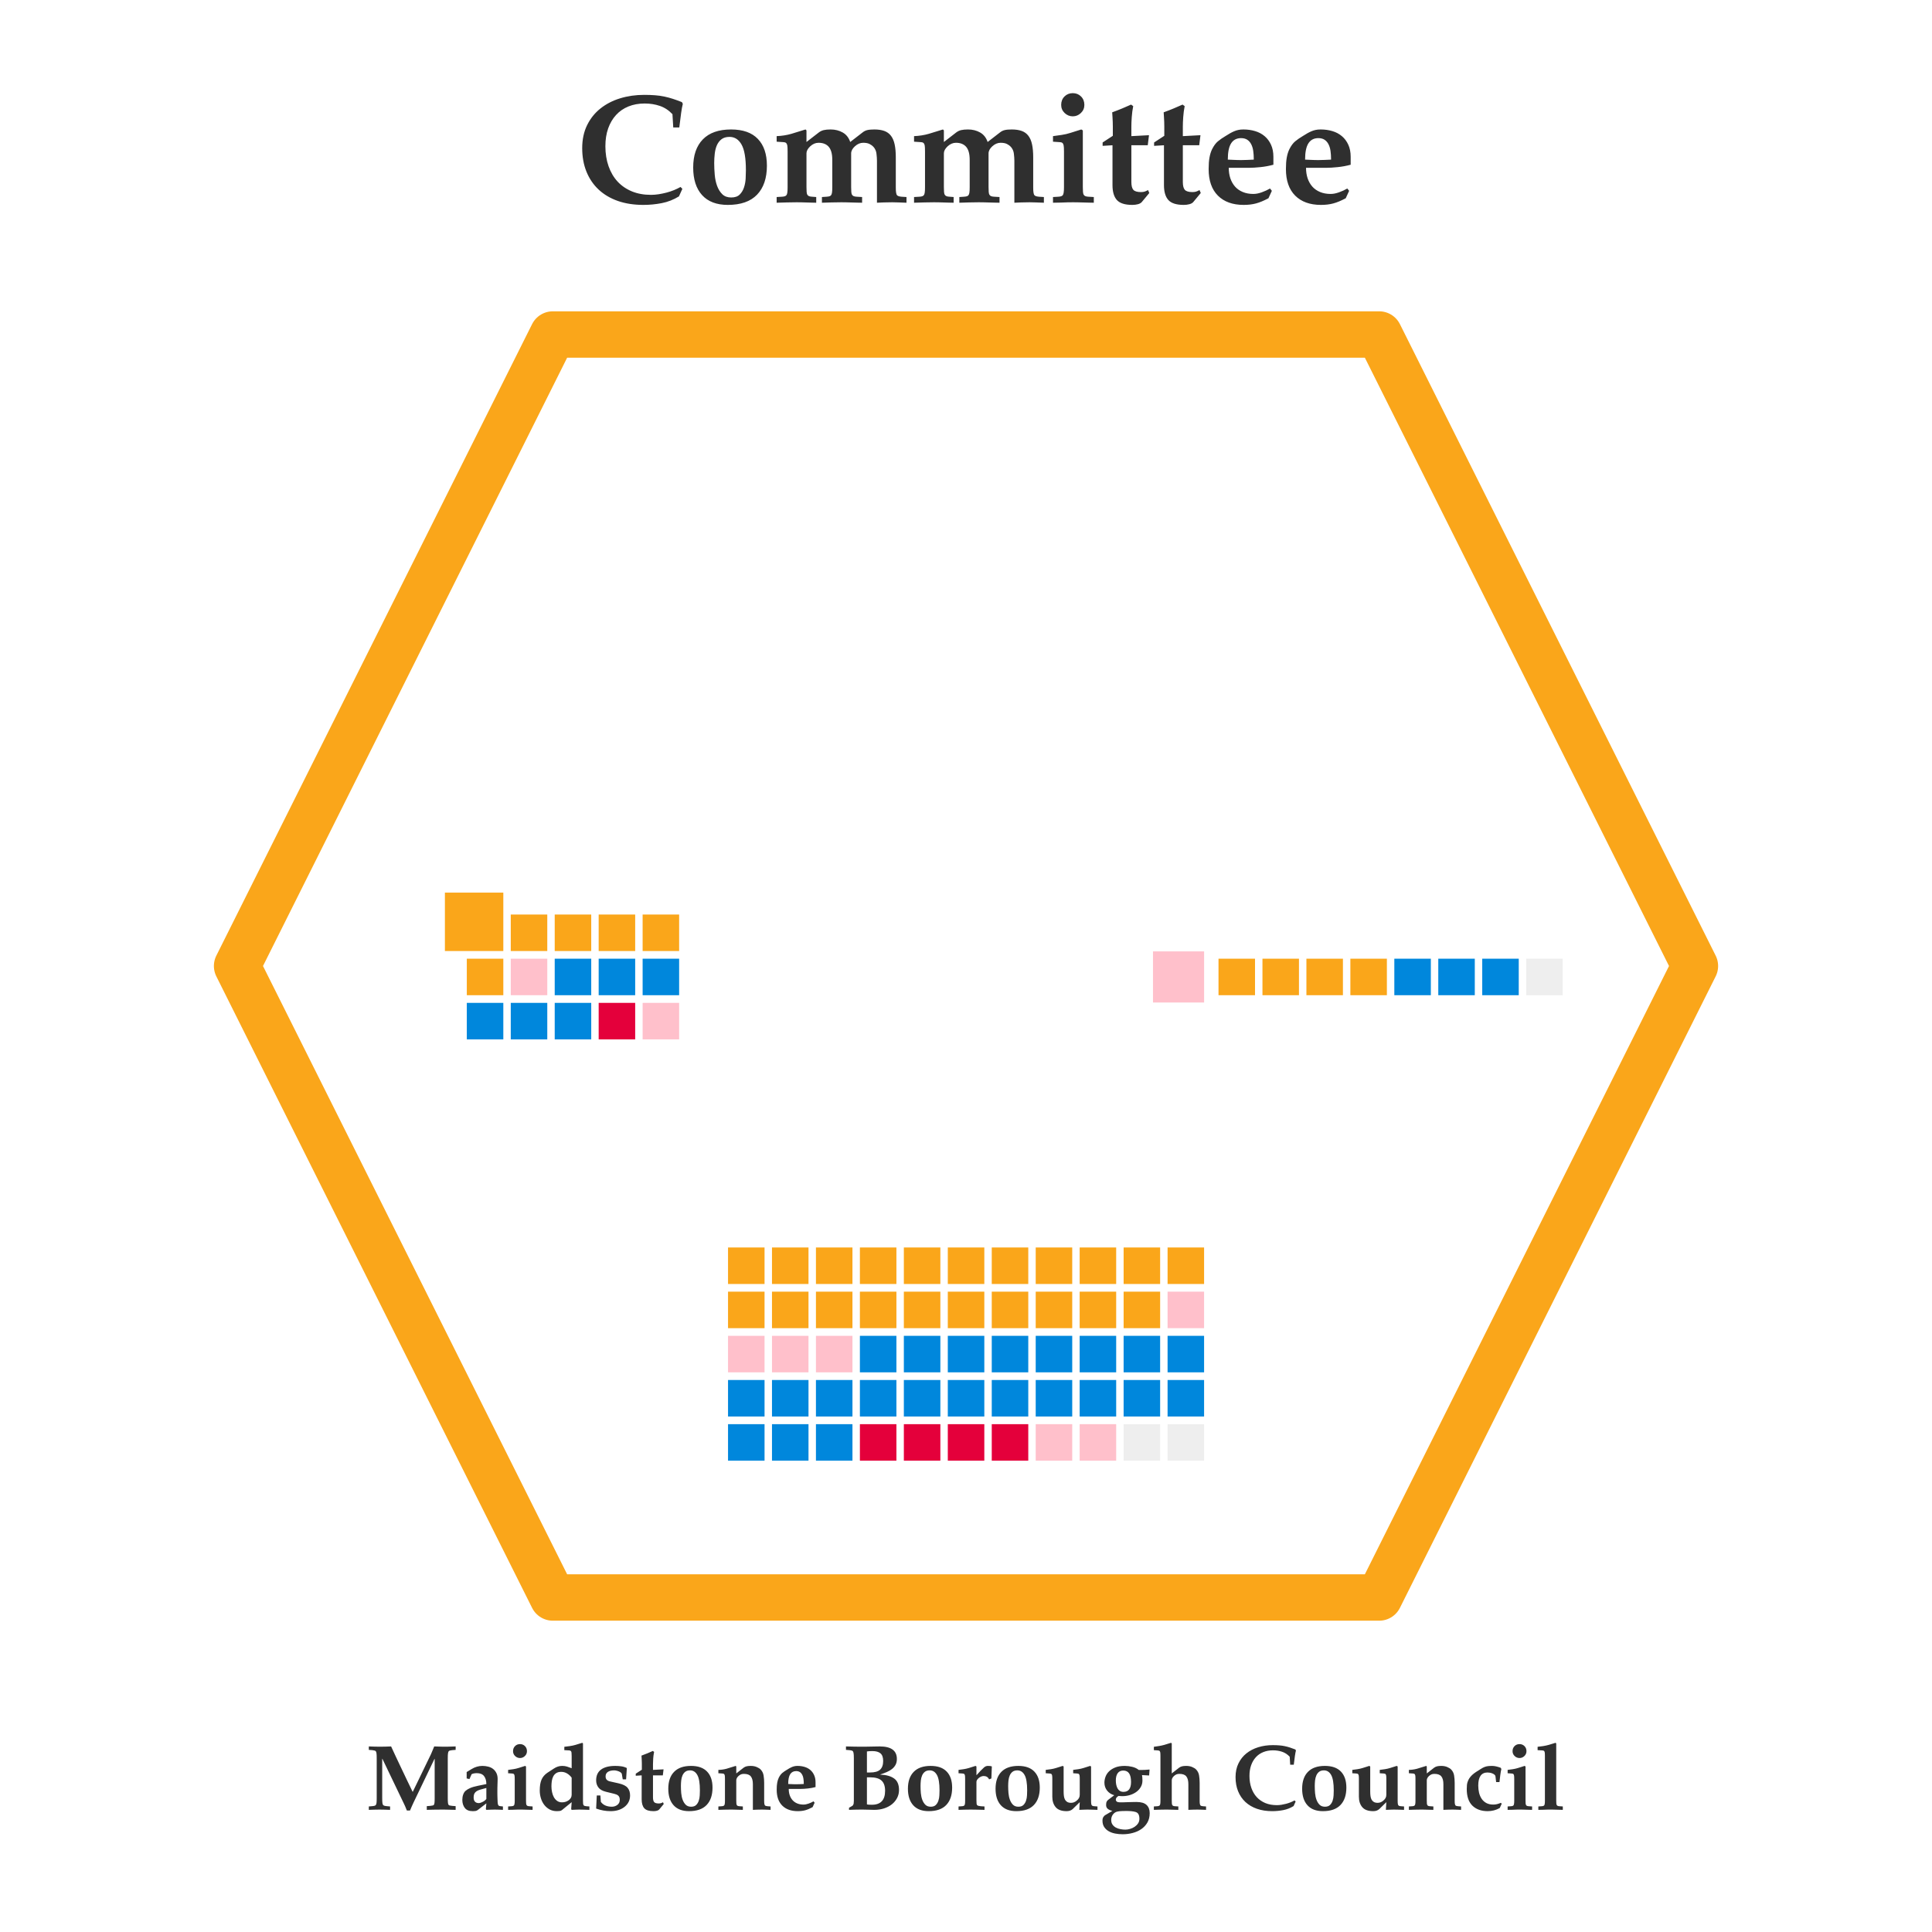 <svg version="1.1" viewBox="0.0 0.0 1000.0 1000.0" fill="none" stroke="none" stroke-linecap="square" stroke-miterlimit="10" xmlns:xlink="http://www.w3.org/1999/xlink" xmlns="http://www.w3.org/2000/svg"><rect x="0.0" y="0.0" width="1000.0" height="1000.0" fill="#333333" stroke="none"/><clipPath id="gc0d745238d_0_7.0"><path d="m0 0l1000.0 0l0 1000.0l-1000.0 0l0 -1000.0z" clip-rule="nonzero"/></clipPath><g clip-path="url(#gc0d745238d_0_7.0)"><path fill="#ffffff" d="m0 0l1000.0 0l0 1000.0l-1000.0 0z" fill-rule="evenodd"/><path fill="#000000" fill-opacity="0.0" d="m18.898 18.898l962.268 0l0 116.346l-962.268 0z" fill-rule="evenodd"/><path fill="#2f2f2f" d="m333.425 49.104q3.125 0 5.641 0.203q2.531 0.188 4.797 0.672q2.281 0.484 4.484 1.203q2.203 0.719 4.609 1.672l0.469 0.891q-0.469 1.828 -0.875 4.75q-0.406 2.922 -0.953 7.484l-3.125 0l-0.406 -6.875q-2.875 -3.047 -6.516 -4.281q-3.641 -1.25 -7.875 -1.25q-4.641 0 -8.406 1.531q-3.75 1.516 -6.391 4.406q-2.641 2.875 -4.094 6.953q-1.438 4.078 -1.438 9.188q0 5.688 1.641 10.375q1.641 4.672 4.672 7.953q3.047 3.281 7.406 5.078q4.359 1.797 9.891 1.797q1.922 0 3.953 -0.312q2.047 -0.328 4.047 -0.844q2.0 -0.516 3.875 -1.281q1.875 -0.766 3.406 -1.641l0.953 0.969l-1.766 3.906q-4.156 2.562 -8.875 3.484q-4.719 0.922 -9.516 0.922q-7.359 0 -13.203 -2.031q-5.844 -2.047 -9.969 -5.891q-4.109 -3.844 -6.312 -9.281q-2.203 -5.438 -2.203 -12.156q0 -6.719 2.516 -11.875q2.531 -5.172 6.891 -8.641q4.359 -3.484 10.188 -5.281q5.844 -1.797 12.484 -1.797zm44.963 17.906q9.203 0 13.875 4.891q4.688 4.875 4.688 13.844q0 9.672 -5.078 15.0q-5.078 5.312 -15.156 5.312q-8.719 0 -13.328 -5.078q-4.594 -5.078 -4.594 -14.281q0 -9.438 5.0 -14.562q5.0 -5.125 14.594 -5.125zm-8.719 17.375q0 2.953 0.281 6.109q0.281 3.156 1.234 5.766q0.969 2.594 2.688 4.281q1.719 1.672 4.594 1.672q2.891 0 4.406 -1.516q1.516 -1.516 2.234 -3.719q0.719 -2.203 0.844 -4.594q0.125 -2.406 0.125 -4.25q0 -9.359 -2.25 -13.312q-2.234 -3.969 -6.234 -3.969q-2.562 0 -4.125 1.203q-1.562 1.203 -2.406 3.125q-0.828 1.922 -1.109 4.359q-0.281 2.438 -0.281 4.844zm70.886 12.469q0 1.359 0.078 2.484q0.078 1.125 0.484 1.594q0.469 0.812 2.391 0.891l2.719 0.156l0 2.953q-1.031 0 -2.438 -0.047q-1.406 -0.031 -2.891 -0.078q-1.469 -0.031 -2.875 -0.078q-1.391 -0.031 -2.516 -0.031q-2.484 0 -5.125 0.078q-2.625 0.078 -4.953 0.156l0 -2.953l2.406 -0.156q1.109 -0.078 1.625 -0.281q0.531 -0.203 0.766 -0.609q0.25 -0.312 0.406 -1.188q0.156 -0.891 0.156 -2.812l0 -14.078q0 -2.562 -0.484 -4.203q-0.469 -1.641 -1.359 -2.672q-1.828 -2.078 -5.281 -2.078q-2.312 0 -4.312 1.844q-1.922 1.828 -1.922 3.594l0 17.516q0 1.359 0.078 2.484q0.078 1.125 0.484 1.594q0.484 0.812 2.391 0.891l2.094 0.156l0 2.953q-0.891 0 -2.172 -0.047q-1.281 -0.031 -2.688 -0.078q-1.391 -0.031 -2.75 -0.078q-1.359 -0.031 -2.484 -0.031q-2.234 0 -5.125 0.078q-2.875 0.078 -5.266 0.156l0 -2.953l2.719 -0.156q1.922 -0.078 2.406 -0.891q0.234 -0.312 0.391 -1.188q0.156 -0.891 0.156 -2.812l0 -18.469q0 -2.328 -0.156 -3.156q-0.156 -0.844 -0.562 -1.25q-0.156 -0.156 -0.406 -0.281q-0.234 -0.125 -1.031 -0.203l-3.516 -0.234l0 -2.875q4.078 -0.172 7.641 -1.203q3.562 -1.047 7.312 -2.25l0.484 0.484l0 6.0l6.406 -4.953q1.188 -0.891 2.547 -1.203q1.375 -0.328 3.531 -0.328q3.516 0 6.266 1.562q2.766 1.562 3.891 4.922l6.406 -4.953q1.109 -0.891 2.422 -1.203q1.328 -0.328 3.656 -0.328q3.031 0 5.156 0.766q2.125 0.766 3.438 2.484q1.328 1.719 1.922 4.484q0.594 2.75 0.594 6.75l0 15.609q0 1.75 0.156 2.594q0.172 0.844 0.328 1.156q0.328 0.484 0.969 0.688q0.641 0.203 1.516 0.281l2.562 0.156l0 2.953q-1.922 -0.078 -4.094 -0.156q-2.156 -0.078 -3.266 -0.078q-2.328 0 -4.406 0.078q-2.078 0.078 -3.516 0.156l0 -21.75q0 -1.531 -0.25 -3.609q-0.234 -2.078 -1.594 -3.594q-0.719 -0.797 -1.969 -1.438q-1.234 -0.641 -3.312 -0.641q-2.312 0 -4.312 1.844q-1.922 1.75 -1.922 3.672l0 17.438zm71.12 0q0 1.359 0.078 2.484q0.078 1.125 0.484 1.594q0.469 0.812 2.391 0.891l2.719 0.156l0 2.953q-1.031 0 -2.438 -0.047q-1.406 -0.031 -2.891 -0.078q-1.469 -0.031 -2.875 -0.078q-1.391 -0.031 -2.516 -0.031q-2.484 0 -5.125 0.078q-2.625 0.078 -4.953 0.156l0 -2.953l2.406 -0.156q1.109 -0.078 1.625 -0.281q0.531 -0.203 0.766 -0.609q0.25 -0.312 0.406 -1.188q0.156 -0.891 0.156 -2.812l0 -14.078q0 -2.562 -0.484 -4.203q-0.469 -1.641 -1.359 -2.672q-1.828 -2.078 -5.281 -2.078q-2.312 0 -4.312 1.844q-1.922 1.828 -1.922 3.594l0 17.516q0 1.359 0.078 2.484q0.078 1.125 0.484 1.594q0.484 0.812 2.391 0.891l2.094 0.156l0 2.953q-0.891 0 -2.172 -0.047q-1.281 -0.031 -2.688 -0.078q-1.391 -0.031 -2.75 -0.078q-1.359 -0.031 -2.484 -0.031q-2.234 0 -5.125 0.078q-2.875 0.078 -5.266 0.156l0 -2.953l2.719 -0.156q1.922 -0.078 2.406 -0.891q0.234 -0.312 0.391 -1.188q0.156 -0.891 0.156 -2.812l0 -18.469q0 -2.328 -0.156 -3.156q-0.156 -0.844 -0.562 -1.25q-0.156 -0.156 -0.406 -0.281q-0.234 -0.125 -1.031 -0.203l-3.516 -0.234l0 -2.875q4.078 -0.172 7.641 -1.203q3.562 -1.047 7.312 -2.25l0.484 0.484l0 6.0l6.406 -4.953q1.188 -0.891 2.547 -1.203q1.375 -0.328 3.531 -0.328q3.516 0 6.266 1.562q2.766 1.562 3.891 4.922l6.406 -4.953q1.109 -0.891 2.422 -1.203q1.328 -0.328 3.656 -0.328q3.031 0 5.156 0.766q2.125 0.766 3.438 2.484q1.328 1.719 1.922 4.484q0.594 2.75 0.594 6.75l0 15.609q0 1.75 0.156 2.594q0.172 0.844 0.328 1.156q0.328 0.484 0.969 0.688q0.641 0.203 1.516 0.281l2.562 0.156l0 2.953q-1.922 -0.078 -4.094 -0.156q-2.156 -0.078 -3.266 -0.078q-2.328 0 -4.406 0.078q-2.078 0.078 -3.516 0.156l0 -21.75q0 -1.531 -0.25 -3.609q-0.234 -2.078 -1.594 -3.594q-0.719 -0.797 -1.969 -1.438q-1.234 -0.641 -3.312 -0.641q-2.312 0 -4.312 1.844q-1.922 1.75 -1.922 3.672l0 17.438zm43.589 -48.641q2.562 0 4.281 1.719q1.719 1.719 1.719 4.359q0 2.484 -1.797 4.203q-1.797 1.719 -4.203 1.719q-2.391 0 -4.203 -1.719q-1.797 -1.719 -1.797 -4.203q0 -2.641 1.719 -4.359q1.734 -1.719 4.281 -1.719zm5.203 19.281l0 29.281q0 1.359 0.078 2.531q0.078 1.156 0.484 1.625q0.484 0.812 2.406 0.891l2.719 0.156l0 2.953q-0.969 0 -2.328 -0.047q-1.359 -0.031 -2.875 -0.078q-1.516 -0.031 -2.969 -0.078q-1.438 -0.031 -2.547 -0.031q-1.125 0 -2.891 0.031q-1.75 0.047 -3.438 0.125q-2.0 0.078 -4.078 0.078l0 -2.953l2.719 -0.156q1.922 -0.078 2.406 -0.891q0.234 -0.312 0.391 -1.234q0.172 -0.922 0.172 -2.766l0 -18.469q0 -2.328 -0.172 -3.156q-0.156 -0.844 -0.547 -1.25q-0.172 -0.156 -0.406 -0.281q-0.234 -0.125 -1.125 -0.203l-3.438 -0.234l0 -2.875q2.328 -0.328 4.562 -0.641q2.234 -0.328 4.484 -1.047l5.594 -1.766l0.797 0.484zm26.078 -12.562q-0.547 2.719 -0.75 5.641q-0.203 2.922 -0.203 4.922l0 4.969l9.125 -0.484l-0.641 5.203l-8.484 0l0 18.953q0 2.969 1.031 4.125q1.047 1.156 3.922 1.156q1.125 0 1.875 -0.234q0.766 -0.25 1.812 -0.797l0.641 1.516l-3.922 4.719q-0.641 0.719 -1.969 1.078q-1.312 0.359 -2.906 0.359q-5.688 0 -7.969 -2.516q-2.281 -2.531 -2.281 -7.719l0 -20.641l-5.109 0.312l0 -1.75l5.281 -3.453l0 -4.719q0 -1.188 -0.047 -2.5q-0.047 -1.328 -0.125 -2.453q-0.078 -1.281 -0.156 -2.484q2.641 -0.953 5.234 -2.031q2.609 -1.094 4.531 -1.969l1.109 0.797zm26.64 0q-0.547 2.719 -0.75 5.641q-0.203 2.922 -0.203 4.922l0 4.969l9.125 -0.484l-0.641 5.203l-8.484 0l0 18.953q0 2.969 1.031 4.125q1.047 1.156 3.922 1.156q1.125 0 1.875 -0.234q0.766 -0.25 1.812 -0.797l0.641 1.516l-3.922 4.719q-0.641 0.719 -1.969 1.078q-1.312 0.359 -2.906 0.359q-5.688 0 -7.969 -2.516q-2.281 -2.531 -2.281 -7.719l0 -20.641l-5.109 0.312l0 -1.75l5.281 -3.453l0 -4.719q0 -1.188 -0.047 -2.5q-0.047 -1.328 -0.125 -2.453q-0.078 -1.281 -0.156 -2.484q2.641 -0.953 5.234 -2.031q2.609 -1.094 4.531 -1.969l1.109 0.797zm30.406 12.078q3.203 0 6.031 0.844q2.844 0.844 4.922 2.609q2.094 1.75 3.328 4.438q1.234 2.672 1.234 6.281l0 4.078q-3.188 0.875 -6.672 1.234q-3.484 0.359 -5.797 0.359l-10.641 0q0 2.969 0.828 5.453q0.844 2.469 2.438 4.281q1.609 1.797 4.0 2.797q2.406 1.0 5.453 1.0q2.0 0 4.359 -0.844q2.359 -0.844 4.281 -1.969l0.953 1.203l-1.766 3.844q-3.594 1.922 -6.438 2.672q-2.828 0.766 -6.359 0.766q-8.562 0 -13.359 -4.797q-4.797 -4.797 -4.797 -13.766q0 -3.516 0.438 -5.953q0.438 -2.438 1.328 -4.281q1.359 -2.719 3.031 -4.109q1.688 -1.406 4.0 -2.766q1.281 -0.812 2.312 -1.406q1.047 -0.594 2.078 -1.031q1.047 -0.453 2.172 -0.688q1.125 -0.25 2.641 -0.25zm-8.078 15.609q0.312 0 1.078 0.047q0.766 0.031 1.719 0.078q0.969 0.031 2.047 0.078q1.078 0.031 1.953 0.031q1.359 0 3.312 -0.078q1.969 -0.078 3.328 -0.156l0 -0.328q0 -2.234 -0.281 -4.188q-0.281 -1.969 -1.047 -3.438q-0.75 -1.484 -2.031 -2.328q-1.281 -0.844 -3.203 -0.844q-3.438 0 -5.156 2.688q-1.719 2.672 -1.719 8.438zm48.078 -15.609q3.203 0 6.031 0.844q2.844 0.844 4.922 2.609q2.094 1.75 3.328 4.438q1.234 2.672 1.234 6.281l0 4.078q-3.188 0.875 -6.672 1.234q-3.484 0.359 -5.797 0.359l-10.641 0q0 2.969 0.828 5.453q0.844 2.469 2.438 4.281q1.609 1.797 4.0 2.797q2.406 1.0 5.453 1.0q2.0 0 4.359 -0.844q2.359 -0.844 4.281 -1.969l0.953 1.203l-1.766 3.844q-3.594 1.922 -6.438 2.672q-2.828 0.766 -6.359 0.766q-8.562 0 -13.359 -4.797q-4.797 -4.797 -4.797 -13.766q0 -3.516 0.438 -5.953q0.438 -2.438 1.328 -4.281q1.359 -2.719 3.031 -4.109q1.688 -1.406 4.0 -2.766q1.281 -0.812 2.312 -1.406q1.047 -0.594 2.078 -1.031q1.047 -0.453 2.172 -0.688q1.125 -0.25 2.641 -0.25zm-8.078 15.609q0.312 0 1.078 0.047q0.766 0.031 1.719 0.078q0.969 0.031 2.047 0.078q1.078 0.031 1.953 0.031q1.359 0 3.312 -0.078q1.969 -0.078 3.328 -0.156l0 -0.328q0 -2.234 -0.281 -4.188q-0.281 -1.969 -1.047 -3.438q-0.75 -1.484 -2.031 -2.328q-1.281 -0.844 -3.203 -0.844q-3.438 0 -5.156 2.688q-1.719 2.672 -1.719 8.438z" fill-rule="nonzero"/><path fill="#000000" fill-opacity="0.0" d="m18.898 838.714l962.268 0l0 161.291l-962.268 0z" fill-rule="evenodd"/><path fill="#2f2f2f" d="m190.906 903.952q1.438 0.047 2.875 0.094q1.453 0.047 2.891 0.047q1.484 0 2.922 -0.047q1.438 -0.047 2.844 -0.094q1.047 2.297 2.391 5.156q1.344 2.859 2.812 5.953q1.469 3.094 3.0 6.297q1.531 3.188 2.969 6.156l8.688 -17.953q0.781 -1.531 1.281 -2.797q0.5 -1.281 1.172 -2.812q0.344 0 1.016 0.031q0.672 0.016 1.484 0.047q0.812 0.016 1.625 0.047q0.812 0.016 1.391 0.016q0.578 0 1.422 -0.016q0.844 -0.031 1.656 -0.047q0.812 -0.031 1.484 -0.047q0.672 -0.031 1.016 -0.031l0 1.781l-1.781 0.141q-0.859 0.094 -1.25 0.219q-0.375 0.109 -0.578 0.359q-0.234 0.281 -0.359 1.125q-0.109 0.844 -0.109 2.516l0 20.547q0 1.688 0.094 2.5q0.094 0.812 0.328 1.047q0.141 0.203 0.531 0.328q0.391 0.109 1.344 0.203l1.781 0.141l0 1.922q-0.672 0 -1.547 -0.031q-0.859 -0.016 -1.797 -0.047q-0.938 -0.016 -1.906 -0.047q-0.953 -0.016 -1.812 -0.016q-2.5 0 -4.547 0.047q-2.031 0.047 -3.328 0.094l0 -1.922l1.781 -0.141q0.859 -0.094 1.297 -0.203q0.438 -0.125 0.578 -0.328q0.234 -0.234 0.328 -1.047q0.094 -0.812 0.094 -2.5l0 -20.25l-0.094 0l-10.797 22.5q-0.375 0.828 -0.953 2.078q-0.578 1.234 -0.922 2.156l-1.625 0q-0.438 -1.203 -0.891 -2.188q-0.453 -0.984 -0.844 -1.797l-10.938 -22.797l-0.094 0l0 20.297q0 1.688 0.094 2.438q0.094 0.734 0.281 1.062q0.203 0.297 0.609 0.469q0.406 0.156 1.312 0.25l1.781 0.156l0 1.766q-1.391 -0.047 -2.734 -0.094q-1.344 -0.047 -2.734 -0.047q-1.406 0 -2.781 0.047q-1.359 0.047 -2.75 0.094l0 -1.766l1.781 -0.156q1.0 -0.094 1.359 -0.25q0.375 -0.172 0.516 -0.422q0.234 -0.281 0.328 -1.062q0.094 -0.797 0.094 -2.484l0 -20.547q0 -1.922 -0.125 -2.656q-0.109 -0.75 -0.344 -0.984q-0.203 -0.25 -0.594 -0.359q-0.375 -0.125 -1.188 -0.219l-1.828 -0.141l0 -1.781zm58.75 10.078q1.641 0 3.094 0.391q1.469 0.375 2.516 1.219q1.062 0.844 1.688 2.125q0.625 1.266 0.625 3.031q0 0.484 -0.031 1.234q-0.016 0.734 -0.047 1.562q-0.016 0.812 -0.047 1.703q-0.016 0.875 -0.016 1.641q0 0.672 0 1.25q0 0.578 0.016 1.234q0.031 0.641 0.047 1.469q0.031 0.812 0.078 1.953q0.047 0.828 0.266 1.375q0.219 0.547 1.031 0.641l1.438 0.156l0 1.766q-1.047 -0.047 -2.109 -0.094q-1.047 -0.047 -2.109 -0.047q-0.906 0 -2.062 0.047q-1.156 0.047 -2.297 0.094l-0.25 -0.375l0.25 -2.984l-4.281 3.312q-0.531 0.438 -1.109 0.578q-0.562 0.141 -1.719 0.141q-2.734 0 -4.031 -1.656q-1.297 -1.656 -1.297 -4.203q0 -1.531 0.453 -2.75q0.453 -1.234 1.219 -1.906q0.922 -0.812 2.406 -1.453q1.484 -0.656 4.125 -1.188l4.234 -0.859q0 -2.594 -1.188 -4.125q-1.172 -1.531 -3.766 -1.531q-0.375 0 -0.844 0.047q-0.453 0.047 -0.859 0.141q-0.406 0.094 -0.703 0.219q-0.281 0.109 -0.328 0.266l-1.062 2.391l-1.438 -0.328l0 -3.312l2.641 -1.594q1.25 -0.766 2.656 -1.172q1.422 -0.406 2.812 -0.406zm-4.5 16.375q0 1.484 0.734 2.188q0.75 0.688 1.859 0.688q0.469 0 1.047 -0.188q0.578 -0.203 1.125 -0.484q0.562 -0.281 1.031 -0.672q0.484 -0.391 0.781 -0.812l0 -5.672q-0.781 0.25 -1.953 0.531q-1.172 0.281 -2.188 0.672q-1.25 0.531 -1.844 1.375q-0.594 0.828 -0.594 2.375zm24 -27.656q1.531 0 2.562 1.031q1.031 1.031 1.031 2.625q0 1.484 -1.078 2.516q-1.078 1.031 -2.516 1.031q-1.438 0 -2.531 -1.031q-1.078 -1.031 -1.078 -2.516q0 -1.594 1.031 -2.625q1.031 -1.031 2.578 -1.031zm3.109 11.578l0 17.562q0 0.812 0.047 1.516q0.047 0.688 0.297 0.984q0.281 0.469 1.438 0.516l1.625 0.109l0 1.766q-0.562 0 -1.391 -0.031q-0.812 -0.016 -1.734 -0.047q-0.906 -0.016 -1.766 -0.047q-0.859 -0.016 -1.531 -0.016q-0.672 0 -1.734 0.016q-1.047 0.031 -2.062 0.078q-1.203 0.047 -2.453 0.047l0 -1.766l1.641 -0.109q1.156 -0.047 1.438 -0.516q0.141 -0.203 0.234 -0.75q0.109 -0.547 0.109 -1.656l0 -11.094q0 -1.391 -0.109 -1.891q-0.094 -0.5 -0.328 -0.75q-0.094 -0.094 -0.25 -0.156q-0.141 -0.078 -0.656 -0.125l-2.078 -0.141l0 -1.734q1.406 -0.188 2.75 -0.375q1.344 -0.203 2.688 -0.625l3.359 -1.062l0.469 0.297zm29.484 -11.953l0 29.703q0 1.062 0.062 1.547q0.078 0.469 0.172 0.609q0.188 0.391 0.641 0.516q0.469 0.109 0.891 0.156l1.547 0.109l0 1.766q-1.344 -0.047 -2.891 -0.094q-1.531 -0.047 -2.391 -0.047q-0.672 0 -1.656 0.047q-0.984 0.047 -2.234 0.094l-0.25 -0.375l0.25 -3.609l-5.0 4.078q-0.516 0.438 -1.25 0.5q-0.719 0.078 -1.391 0.078q-2.156 0 -3.812 -0.906q-1.656 -0.922 -2.781 -2.406q-1.125 -1.484 -1.703 -3.422q-0.578 -1.953 -0.578 -3.969q0 -3.453 0.906 -5.578q0.922 -2.141 2.984 -3.547l3.453 -2.25q2.016 -1.344 4.266 -1.344q1.406 0 2.484 0.344q1.078 0.328 2.422 0.859l0 -6.297q0 -1.234 -0.078 -1.781q-0.062 -0.562 -0.312 -0.797q-0.141 -0.156 -0.312 -0.219q-0.172 -0.078 -0.547 -0.125l-2.547 -0.141l0 -1.734q1.297 -0.141 2.828 -0.359q1.547 -0.219 2.984 -0.641l3.453 -1.062l0.391 0.297zm-16.328 22.266q0 1.438 0.312 2.938q0.312 1.484 0.953 2.656q0.656 1.172 1.703 1.922q1.062 0.734 2.547 0.734q1.062 0 1.969 -0.328q0.922 -0.344 1.594 -0.859q0.625 -0.531 1.0 -1.172q0.391 -0.656 0.391 -1.625l0 -8.781q-0.969 -1.344 -2.359 -2.172q-1.391 -0.844 -3.016 -0.844q-1.641 0 -2.625 0.656q-0.984 0.641 -1.531 1.703q-0.547 1.047 -0.75 2.422q-0.188 1.359 -0.188 2.75zm33.031 -10.609q1.625 0 3.156 0.219q1.547 0.219 2.844 0.891l-0.391 5.859l-1.734 0l-0.469 -2.797q-0.047 -0.328 -0.469 -0.688q-0.406 -0.359 -0.984 -0.594q-0.562 -0.25 -1.234 -0.406q-0.672 -0.172 -1.297 -0.172q-2.062 0 -3.25 0.797q-1.172 0.781 -1.172 2.312q0 1.156 0.625 1.781q0.625 0.625 1.828 0.859l4.312 0.969q3.359 0.766 4.625 2.297q1.281 1.531 1.281 3.938q0 3.641 -2.828 5.906q-2.828 2.25 -7.25 2.25q-3.797 0 -7.484 -1.344l0.328 -6.766l1.875 0l0.234 3.312q1.016 1.344 2.469 1.922q1.469 0.578 3.203 0.578q1.625 0 2.875 -0.938q1.25 -0.938 1.25 -2.672q0 -0.859 -0.266 -1.406q-0.266 -0.562 -0.703 -0.875q-0.422 -0.312 -0.953 -0.5q-0.531 -0.188 -1.094 -0.328l-4.141 -1.016q-2.734 -0.672 -3.906 -2.234q-1.172 -1.562 -1.172 -3.672q0 -3.734 2.562 -5.609q2.578 -1.875 7.328 -1.875zm20.109 -7.25q-0.344 1.641 -0.469 3.391q-0.109 1.75 -0.109 2.953l0 2.969l5.469 -0.281l-0.375 3.109l-5.094 0l0 11.375q0 1.781 0.625 2.484q0.625 0.688 2.344 0.688q0.672 0 1.125 -0.141q0.469 -0.141 1.094 -0.484l0.375 0.922l-2.344 2.828q-0.391 0.438 -1.188 0.641q-0.781 0.219 -1.75 0.219q-3.406 0 -4.781 -1.5q-1.359 -1.516 -1.359 -4.641l0 -12.391l-3.062 0.203l0 -1.062l3.156 -2.062l0 -2.828q0 -0.719 -0.031 -1.516q-0.016 -0.797 -0.062 -1.469q-0.047 -0.766 -0.094 -1.484q1.578 -0.578 3.141 -1.219q1.562 -0.656 2.719 -1.188l0.672 0.484zm19.109 7.25q5.516 0 8.312 2.938q2.812 2.922 2.812 8.297q0 5.812 -3.047 9.0q-3.047 3.188 -9.094 3.188q-5.234 0 -8.0 -3.047q-2.75 -3.047 -2.75 -8.562q0 -5.672 3.0 -8.734q3.0 -3.078 8.766 -3.078zm-5.234 10.422q0 1.766 0.156 3.672q0.172 1.891 0.75 3.453q0.578 1.562 1.609 2.578q1.031 1.0 2.766 1.0q1.719 0 2.625 -0.906q0.922 -0.922 1.344 -2.234q0.438 -1.328 0.5 -2.766q0.078 -1.438 0.078 -2.547q0 -5.609 -1.344 -7.984q-1.344 -2.375 -3.734 -2.375q-1.547 0 -2.484 0.719q-0.922 0.719 -1.438 1.875q-0.5 1.141 -0.672 2.609q-0.156 1.469 -0.156 2.906zm28.657 -10.125l0 3.594l3.828 -2.984q0.719 -0.516 1.531 -0.703q0.828 -0.203 2.125 -0.203q1.719 0 3.094 0.578q1.375 0.578 2.047 1.297q1.234 1.297 1.516 3.094q0.297 1.797 0.297 3.812l0 9.266q0 1.062 0.094 1.562q0.109 0.5 0.203 0.703q0.188 0.281 0.562 0.406q0.391 0.109 0.922 0.156l1.531 0.109l0 1.766q-1.141 -0.047 -2.438 -0.094q-1.297 -0.047 -1.969 -0.047q-1.391 0 -2.641 0.047q-1.25 0.047 -2.109 0.094l0 -13.25q0 -2.734 -1.047 -4.047q-1.031 -1.328 -3.609 -1.328q-0.969 0 -1.625 0.312q-0.641 0.312 -1.172 0.797q-0.578 0.531 -0.859 1.109q-0.281 0.562 -0.281 1.047l0 10.469q0 0.812 0.047 1.516q0.047 0.688 0.281 0.984q0.297 0.469 1.438 0.516l1.641 0.109l0 1.766q-0.578 0 -1.406 -0.031q-0.812 -0.016 -1.719 -0.047q-0.906 -0.016 -1.781 -0.047q-0.859 -0.016 -1.531 -0.016q-1.344 0 -3.078 0.047q-1.719 0.047 -3.156 0.094l0 -1.766l1.625 -0.109q1.156 -0.047 1.438 -0.516q0.156 -0.203 0.25 -0.75q0.094 -0.547 0.094 -1.656l0 -11.094q0 -1.391 -0.094 -1.891q-0.094 -0.5 -0.344 -0.75q-0.094 -0.094 -0.234 -0.156q-0.141 -0.078 -0.625 -0.125l-2.109 -0.141l0 -1.734q2.203 -0.047 4.219 -0.594q2.016 -0.562 4.75 -1.469l0.297 0.297zm31.719 -0.297q1.922 0 3.625 0.516q1.703 0.5 2.953 1.562q1.25 1.047 1.984 2.656q0.75 1.609 0.75 3.766l0 2.453q-1.922 0.516 -4.016 0.734q-2.078 0.219 -3.469 0.219l-6.391 0q0 1.781 0.5 3.266q0.516 1.484 1.469 2.562q0.969 1.078 2.406 1.688q1.438 0.594 3.266 0.594q1.203 0 2.609 -0.5q1.422 -0.5 2.578 -1.172l0.562 0.719l-1.047 2.297q-2.156 1.156 -3.859 1.609q-1.703 0.453 -3.828 0.453q-5.125 0 -8.016 -2.875q-2.875 -2.875 -2.875 -8.25q0 -2.125 0.266 -3.578q0.266 -1.469 0.797 -2.578q0.812 -1.625 1.812 -2.469q1.016 -0.844 2.406 -1.656q0.766 -0.484 1.391 -0.844q0.625 -0.359 1.25 -0.609q0.625 -0.266 1.297 -0.406q0.672 -0.156 1.578 -0.156zm-4.844 9.359q0.188 0 0.641 0.031q0.469 0.016 1.031 0.047q0.578 0.016 1.219 0.047q0.656 0.016 1.188 0.016q0.812 0 1.984 -0.047q1.188 -0.047 2.0 -0.094l0 -0.188q0 -1.344 -0.172 -2.516q-0.156 -1.188 -0.625 -2.062q-0.453 -0.891 -1.219 -1.391q-0.766 -0.516 -1.922 -0.516q-2.062 0 -3.094 1.609q-1.031 1.609 -1.031 5.062zm37.438 13.25q-1.484 0 -3.0 0.047q-1.516 0.047 -2.953 0.094l0 -1.094l1.109 -0.625q0.375 -0.25 0.594 -0.359q0.219 -0.125 0.359 -0.359q0.25 -0.391 0.344 -0.891q0.094 -0.516 0.094 -1.422l0 -21.984q0 -1.922 -0.156 -2.656q-0.141 -0.75 -0.375 -0.984q-0.188 -0.203 -0.547 -0.312q-0.359 -0.125 -1.234 -0.219l-1.766 -0.141l0 -1.781q2.156 0.047 3.984 0.094q1.828 0.047 3.688 0.047q1.203 0 2.562 -0.016q1.375 -0.031 2.672 -0.047q1.297 -0.031 2.469 -0.047q1.188 -0.031 2.094 -0.031q8.875 0 8.875 6.484q0 1.766 -0.672 3.016q-0.672 1.25 -1.828 2.172q-1.141 0.906 -2.703 1.578q-1.562 0.672 -3.328 1.25l0 0.094q4.594 0.188 7.109 2.0q2.531 1.797 2.531 5.969q0 2.203 -0.984 4.109q-0.984 1.891 -2.688 3.266q-1.703 1.359 -4.031 2.125q-2.328 0.766 -5.062 0.766q-0.531 0 -1.375 -0.031q-0.828 -0.016 -1.844 -0.047q-1.0 -0.016 -2.047 -0.047q-1.031 -0.016 -1.891 -0.016zm3.312 -19.203l1.578 0q3.656 0 5.234 -1.453q1.594 -1.469 1.594 -4.5q0 -2.781 -1.391 -3.953q-1.391 -1.172 -4.188 -1.172q-0.812 0 -1.562 0.047q-0.734 0.047 -1.266 0.141l0 10.891zm0 16.516q0.391 0.094 0.891 0.141q0.5 0.047 1.656 0.047q6.859 0 6.859 -7.25q0 -3.547 -1.828 -5.25q-1.812 -1.703 -6.047 -1.703l-1.531 0l0 14.016zm32.985 -19.922q5.516 0 8.312 2.938q2.812 2.922 2.812 8.297q0 5.812 -3.047 9.0q-3.047 3.188 -9.094 3.188q-5.234 0 -8.0 -3.047q-2.75 -3.047 -2.75 -8.562q0 -5.672 3.0 -8.734q3.0 -3.078 8.766 -3.078zm-5.234 10.422q0 1.766 0.156 3.672q0.172 1.891 0.75 3.453q0.578 1.562 1.609 2.578q1.031 1.0 2.766 1.0q1.719 0 2.625 -0.906q0.922 -0.922 1.344 -2.234q0.438 -1.328 0.5 -2.766q0.078 -1.438 0.078 -2.547q0 -5.609 -1.344 -7.984q-1.344 -2.375 -3.734 -2.375q-1.547 0 -2.484 0.719q-0.922 0.719 -1.438 1.875q-0.5 1.141 -0.672 2.609q-0.156 1.469 -0.156 2.906zm28.938 -10.125l0 4.547l2.109 -2.297q0.969 -1.016 1.844 -1.781q0.891 -0.766 1.953 -0.766q0.578 0 1.125 0.047q0.547 0.047 0.938 0.25l-0.234 6.188l-1.156 0.484q-0.859 -1.734 -2.828 -1.734q-0.625 0 -1.297 0.266q-0.672 0.266 -1.297 0.797q-1.156 1.0 -1.156 2.016l0 9.312q0 2.109 0.234 2.531q0.203 0.344 0.797 0.516q0.609 0.156 1.281 0.203l1.859 0.109l0 1.766q-1.812 -0.047 -3.828 -0.094q-2.016 -0.047 -3.359 -0.047q-1.344 0 -3.125 0.047q-1.781 0.047 -3.125 0.094l0 -1.766l1.641 -0.109q1.141 -0.047 1.438 -0.516q0.141 -0.203 0.234 -0.719q0.094 -0.531 0.094 -1.688l0 -11.094q0 -1.391 -0.094 -1.891q-0.094 -0.5 -0.328 -0.75q-0.109 -0.094 -0.25 -0.156q-0.141 -0.078 -0.672 -0.125l-2.062 -0.141l0 -1.734q1.344 -0.188 2.688 -0.375q1.344 -0.203 2.594 -0.578l3.5 -1.109l0.484 0.297zm21.656 -0.297q5.516 0 8.312 2.938q2.812 2.922 2.812 8.297q0 5.812 -3.047 9.0q-3.047 3.188 -9.094 3.188q-5.234 0 -8.0 -3.047q-2.75 -3.047 -2.75 -8.562q0 -5.672 3.0 -8.734q3.0 -3.078 8.766 -3.078zm-5.234 10.422q0 1.766 0.156 3.672q0.172 1.891 0.75 3.453q0.578 1.562 1.609 2.578q1.031 1.0 2.766 1.0q1.719 0 2.625 -0.906q0.922 -0.922 1.344 -2.234q0.438 -1.328 0.5 -2.766q0.078 -1.438 0.078 -2.547q0 -5.609 -1.344 -7.984q-1.344 -2.375 -3.734 -2.375q-1.547 0 -2.484 0.719q-0.922 0.719 -1.438 1.875q-0.5 1.141 -0.672 2.609q-0.156 1.469 -0.156 2.906zm28.704 -10.125l0 12.953q0 1.297 0.141 2.359q0.141 1.047 0.562 1.844q0.438 0.781 1.188 1.219q0.75 0.438 2.0 0.438q1.625 0 3.016 -1.25q0.672 -0.578 1.047 -1.266q0.391 -0.703 0.391 -1.719l0 -8.016q0 -1.391 -0.094 -1.891q-0.094 -0.5 -0.328 -0.75q-0.109 -0.094 -0.25 -0.156q-0.141 -0.078 -0.672 -0.125l-2.062 -0.141l0 -1.734q1.391 -0.188 2.734 -0.375q1.344 -0.203 2.688 -0.625l3.359 -1.062l0.484 0.297l0 17.75q0 1.062 0.094 1.594q0.094 0.516 0.25 0.719q0.281 0.469 1.484 0.516l1.484 0.109l0 1.766q-1.438 -0.047 -2.812 -0.094q-1.359 -0.047 -2.469 -0.047q-0.672 0 -1.703 0.047q-1.031 0.047 -2.422 0.094l0.234 -3.984l-3.641 3.562q-1.203 1.094 -3.125 1.094q-3.938 0 -5.688 -2.062q-1.75 -2.062 -1.75 -5.422l0 -9.078q0 -1.391 -0.094 -1.891q-0.094 -0.5 -0.344 -0.75q-0.094 -0.094 -0.234 -0.156q-0.141 -0.078 -0.672 -0.125l-2.062 -0.141l0 -1.734q1.391 -0.188 2.734 -0.375q1.344 -0.203 2.688 -0.625l3.359 -1.062l0.484 0.297zm31.625 -0.297q1.922 0 3.906 0.484q2.0 0.484 3.297 1.578q0.141 0.047 0.328 0.047l1.062 0q0.906 0 1.859 -0.047q0.969 -0.047 2.406 -0.188l-0.234 3.078l-3.688 -0.203q0.094 0.484 0.156 1.094q0.078 0.594 0.078 1.688q0 1.969 -0.922 3.484q-0.906 1.516 -2.391 2.547q-1.484 1.031 -3.312 1.562q-1.828 0.531 -3.703 0.531q-0.422 0 -1.031 -0.031q-0.594 -0.031 -1.031 -0.078q-0.578 0.344 -0.984 0.797q-0.406 0.453 -0.406 1.125q0 0.625 0.531 1.016q0.531 0.375 1.625 0.375q0.531 0 1.656 -0.016q1.141 -0.031 2.406 -0.078q1.266 -0.047 2.484 -0.062q1.234 -0.031 1.953 -0.031q3.609 0 5.234 1.516q1.641 1.516 1.641 4.25q0 2.828 -1.203 4.891q-1.203 2.062 -3.172 3.406q-1.969 1.344 -4.469 1.984q-2.484 0.656 -5.125 0.656q-2.016 0 -3.891 -0.359q-1.875 -0.359 -3.344 -1.203q-1.453 -0.828 -2.344 -2.172q-0.891 -1.344 -0.891 -3.312q0 -1.25 0.5 -1.922q0.5 -0.672 0.75 -0.828l3.891 -2.297q-1.344 -0.281 -2.312 -0.984q-0.953 -0.703 -0.953 -2.047q0 -1.188 0.312 -1.766q0.312 -0.578 0.688 -0.859l3.219 -2.453q-2.297 -0.625 -3.703 -2.391q-1.391 -1.781 -1.391 -4.094q0 -1.438 0.531 -2.969q0.531 -1.547 1.781 -2.812q1.25 -1.266 3.234 -2.078q2.0 -0.828 4.969 -0.828zm-4.609 7.531q0 1.156 0.219 2.219q0.219 1.047 0.672 1.891q0.453 0.844 1.219 1.328q0.781 0.469 1.875 0.469q3.891 0 3.891 -5.125q0 -3.031 -1.016 -4.469q-1.0 -1.438 -3.016 -1.438q-1.875 0 -2.859 1.344q-0.984 1.344 -0.984 3.781zm-2.391 20.406q0 1.484 0.672 2.438q0.672 0.969 1.75 1.547q1.078 0.578 2.375 0.812q1.297 0.25 2.547 0.25q1.141 0 2.406 -0.375q1.281 -0.359 2.359 -1.078q1.078 -0.719 1.781 -1.75q0.703 -1.031 0.703 -2.422q0 -1.438 -0.469 -2.328q-0.453 -0.891 -1.609 -1.219q-0.859 -0.25 -2.094 -0.375q-1.219 -0.109 -2.75 -0.109q-0.859 0 -2.188 0.047q-1.312 0.047 -2.219 0.25q-1.344 0.234 -2.312 1.453q-0.953 1.234 -0.953 2.859zm31.344 -39.594l0 15.547l3.828 -2.984q0.719 -0.516 1.531 -0.703q0.828 -0.203 2.125 -0.203q1.719 0 3.094 0.578q1.375 0.578 2.047 1.297q1.234 1.297 1.516 3.094q0.297 1.797 0.297 3.812l0 9.266q0 1.062 0.094 1.562q0.109 0.5 0.203 0.703q0.188 0.281 0.562 0.406q0.391 0.109 0.922 0.156l1.531 0.109l0 1.766q-1.141 -0.047 -2.438 -0.094q-1.297 -0.047 -1.969 -0.047q-1.391 0 -2.641 0.047q-1.25 0.047 -2.109 0.094l0 -13.25q0 -2.734 -1.047 -4.047q-1.031 -1.328 -3.609 -1.328q-0.969 0 -1.625 0.312q-0.641 0.312 -1.172 0.797q-0.578 0.531 -0.859 1.109q-0.281 0.562 -0.281 1.047l0 10.469q0 0.812 0.047 1.516q0.047 0.688 0.281 0.984q0.297 0.469 1.438 0.516l1.641 0.109l0 1.766q-0.578 0 -1.406 -0.031q-0.812 -0.016 -1.719 -0.047q-0.906 -0.016 -1.781 -0.047q-0.859 -0.016 -1.531 -0.016q-1.344 0 -3.078 0.047q-1.719 0.047 -3.156 0.094l0 -1.766l1.625 -0.109q1.156 -0.047 1.438 -0.516q0.156 -0.203 0.25 -0.75q0.094 -0.547 0.094 -1.656l0 -23.047q0 -1.391 -0.094 -1.891q-0.094 -0.5 -0.344 -0.75q-0.094 -0.094 -0.234 -0.156q-0.141 -0.078 -0.625 -0.125l-2.109 -0.141l0 -1.734q1.391 -0.188 2.734 -0.406q1.344 -0.219 2.688 -0.594l3.453 -1.062l0.391 0.297zm52.266 0.906q1.875 0 3.375 0.125q1.516 0.109 2.875 0.406q1.375 0.281 2.688 0.719q1.328 0.422 2.781 1.0l0.281 0.531q-0.281 1.109 -0.531 2.859q-0.234 1.75 -0.578 4.484l-1.859 0l-0.25 -4.125q-1.719 -1.828 -3.906 -2.562q-2.188 -0.75 -4.734 -0.75q-2.781 0 -5.047 0.922q-2.25 0.906 -3.828 2.641q-1.578 1.719 -2.453 4.172q-0.859 2.438 -0.859 5.516q0 3.406 0.984 6.219q0.984 2.797 2.797 4.766q1.828 1.969 4.438 3.062q2.625 1.078 5.938 1.078q1.156 0 2.375 -0.188q1.234 -0.203 2.422 -0.516q1.203 -0.312 2.328 -0.766q1.141 -0.453 2.047 -0.984l0.578 0.578l-1.062 2.344q-2.5 1.547 -5.328 2.094q-2.828 0.547 -5.703 0.547q-4.422 0 -7.922 -1.219q-3.5 -1.219 -5.984 -3.516q-2.469 -2.312 -3.797 -5.578q-1.312 -3.266 -1.312 -7.297q0 -4.031 1.516 -7.125q1.516 -3.109 4.125 -5.188q2.625 -2.094 6.125 -3.172q3.5 -1.078 7.484 -1.078zm26.984 10.75q5.516 0 8.312 2.938q2.812 2.922 2.812 8.297q0 5.812 -3.047 9.0q-3.047 3.188 -9.094 3.188q-5.234 0 -8.0 -3.047q-2.75 -3.047 -2.75 -8.562q0 -5.672 3.0 -8.734q3.0 -3.078 8.766 -3.078zm-5.234 10.422q0 1.766 0.156 3.672q0.172 1.891 0.75 3.453q0.578 1.562 1.609 2.578q1.031 1.0 2.766 1.0q1.719 0 2.625 -0.906q0.922 -0.922 1.344 -2.234q0.438 -1.328 0.5 -2.766q0.078 -1.438 0.078 -2.547q0 -5.609 -1.344 -7.984q-1.344 -2.375 -3.734 -2.375q-1.547 0 -2.484 0.719q-0.922 0.719 -1.438 1.875q-0.5 1.141 -0.672 2.609q-0.156 1.469 -0.156 2.906zm28.704 -10.125l0 12.953q0 1.297 0.141 2.359q0.141 1.047 0.562 1.844q0.438 0.781 1.188 1.219q0.75 0.438 2.0 0.438q1.625 0 3.016 -1.25q0.672 -0.578 1.047 -1.266q0.391 -0.703 0.391 -1.719l0 -8.016q0 -1.391 -0.094 -1.891q-0.094 -0.5 -0.328 -0.75q-0.109 -0.094 -0.25 -0.156q-0.141 -0.078 -0.672 -0.125l-2.062 -0.141l0 -1.734q1.391 -0.188 2.734 -0.375q1.344 -0.203 2.688 -0.625l3.359 -1.062l0.484 0.297l0 17.75q0 1.062 0.094 1.594q0.094 0.516 0.25 0.719q0.281 0.469 1.484 0.516l1.484 0.109l0 1.766q-1.438 -0.047 -2.812 -0.094q-1.359 -0.047 -2.469 -0.047q-0.672 0 -1.703 0.047q-1.031 0.047 -2.422 0.094l0.234 -3.984l-3.641 3.562q-1.203 1.094 -3.125 1.094q-3.938 0 -5.688 -2.062q-1.75 -2.062 -1.75 -5.422l0 -9.078q0 -1.391 -0.094 -1.891q-0.094 -0.5 -0.344 -0.75q-0.094 -0.094 -0.234 -0.156q-0.141 -0.078 -0.672 -0.125l-2.062 -0.141l0 -1.734q1.391 -0.188 2.734 -0.375q1.344 -0.203 2.688 -0.625l3.359 -1.062l0.484 0.297zm29.281 0l0 3.594l3.828 -2.984q0.719 -0.516 1.531 -0.703q0.828 -0.203 2.125 -0.203q1.719 0 3.094 0.578q1.375 0.578 2.047 1.297q1.234 1.297 1.516 3.094q0.297 1.797 0.297 3.812l0 9.266q0 1.062 0.094 1.562q0.109 0.5 0.203 0.703q0.188 0.281 0.562 0.406q0.391 0.109 0.922 0.156l1.531 0.109l0 1.766q-1.141 -0.047 -2.438 -0.094q-1.297 -0.047 -1.969 -0.047q-1.391 0 -2.641 0.047q-1.25 0.047 -2.109 0.094l0 -13.25q0 -2.734 -1.047 -4.047q-1.031 -1.328 -3.609 -1.328q-0.969 0 -1.625 0.312q-0.641 0.312 -1.172 0.797q-0.578 0.531 -0.859 1.109q-0.281 0.562 -0.281 1.047l0 10.469q0 0.812 0.047 1.516q0.047 0.688 0.281 0.984q0.297 0.469 1.438 0.516l1.641 0.109l0 1.766q-0.578 0 -1.406 -0.031q-0.812 -0.016 -1.719 -0.047q-0.906 -0.016 -1.781 -0.047q-0.859 -0.016 -1.531 -0.016q-1.344 0 -3.078 0.047q-1.719 0.047 -3.156 0.094l0 -1.766l1.625 -0.109q1.156 -0.047 1.438 -0.516q0.156 -0.203 0.25 -0.75q0.094 -0.547 0.094 -1.656l0 -11.094q0 -1.391 -0.094 -1.891q-0.094 -0.5 -0.344 -0.75q-0.094 -0.094 -0.234 -0.156q-0.141 -0.078 -0.625 -0.125l-2.109 -0.141l0 -1.734q2.203 -0.047 4.219 -0.594q2.016 -0.562 4.75 -1.469l0.297 0.297zm33.687 -0.297q1.109 0 2.188 0.25q1.078 0.234 2.375 0.719l0.344 0.609q-0.344 1.547 -0.547 3.141q-0.188 1.578 -0.422 3.641l-1.734 0l-0.328 -2.891q-0.047 -0.516 -0.5 -0.906q-0.453 -0.391 -1.062 -0.641q-0.594 -0.266 -1.297 -0.391q-0.688 -0.125 -1.266 -0.125q-4.797 0 -4.797 6.766q0 1.969 0.422 3.75q0.438 1.781 1.375 3.156q0.938 1.359 2.422 2.156q1.484 0.781 3.547 0.781q1.016 0 1.969 -0.234q0.969 -0.25 1.969 -0.672l0.438 0.469l-1.016 2.219q-2.875 1.625 -6.234 1.625q-5.0 0 -7.922 -2.844q-2.922 -2.859 -2.922 -8.625q0 -2.297 0.359 -3.422q0.359 -1.141 0.891 -2.0q0.672 -1.016 1.531 -1.828q0.859 -0.812 2.109 -1.625q0.344 -0.203 0.938 -0.578q0.594 -0.391 1.172 -0.75q0.578 -0.359 1.031 -0.625q0.453 -0.266 0.5 -0.266q0.828 -0.422 1.812 -0.641q0.984 -0.219 2.656 -0.219zm14.312 -11.281q1.531 0 2.562 1.031q1.031 1.031 1.031 2.625q0 1.484 -1.078 2.516q-1.078 1.031 -2.516 1.031q-1.438 0 -2.531 -1.031q-1.078 -1.031 -1.078 -2.516q0 -1.594 1.031 -2.625q1.031 -1.031 2.578 -1.031zm3.109 11.578l0 17.562q0 0.812 0.047 1.516q0.047 0.688 0.297 0.984q0.281 0.469 1.438 0.516l1.625 0.109l0 1.766q-0.562 0 -1.391 -0.031q-0.812 -0.016 -1.734 -0.047q-0.906 -0.016 -1.766 -0.047q-0.859 -0.016 -1.531 -0.016q-0.672 0 -1.734 0.016q-1.047 0.031 -2.062 0.078q-1.203 0.047 -2.453 0.047l0 -1.766l1.641 -0.109q1.156 -0.047 1.438 -0.516q0.141 -0.203 0.234 -0.75q0.109 -0.547 0.109 -1.656l0 -11.094q0 -1.391 -0.109 -1.891q-0.094 -0.5 -0.328 -0.75q-0.094 -0.094 -0.25 -0.156q-0.141 -0.078 -0.656 -0.125l-2.078 -0.141l0 -1.734q1.406 -0.188 2.75 -0.375q1.344 -0.203 2.688 -0.625l3.359 -1.062l0.469 0.297zm15.89 -11.953l0 29.516q0 0.812 0.047 1.516q0.047 0.688 0.297 0.984q0.281 0.469 1.438 0.516l1.625 0.109l0 1.766q-0.578 0 -1.391 -0.031q-0.812 -0.016 -1.734 -0.047q-0.906 -0.016 -1.766 -0.047q-0.859 -0.016 -1.531 -0.016q-0.672 0 -1.734 0.016q-1.062 0.031 -2.062 0.078q-1.203 0.047 -2.453 0.047l0 -1.766l1.641 -0.109q1.141 -0.047 1.438 -0.516q0.141 -0.203 0.234 -0.75q0.094 -0.547 0.094 -1.656l0 -23.047q0 -1.391 -0.094 -1.891q-0.094 -0.5 -0.328 -0.75q-0.094 -0.094 -0.25 -0.156q-0.141 -0.078 -0.625 -0.125l-2.484 -0.141l0 -1.734q1.391 -0.141 2.922 -0.375q1.531 -0.25 2.875 -0.625l3.469 -1.062l0.375 0.297z" fill-rule="nonzero"/><path fill="#000000" fill-opacity="0.0" d="m122.709 500.0l163.433 -326.866l427.717 0l163.433 326.866l-163.433 326.866l-427.717 0z" fill-rule="evenodd"/><path stroke="#faa61a" stroke-width="24.0" stroke-linejoin="round" stroke-linecap="butt" d="m122.709 500.0l163.433 -326.866l427.717 0l163.433 326.866l-163.433 326.866l-427.717 0z" fill-rule="evenodd"/><path fill="#faa61a" d="m376.829 645.694l18.898 0l0 18.898l-18.898 0z" fill-rule="evenodd"/><path fill="#faa61a" d="m399.58 645.694l18.898 0l0 18.898l-18.898 0z" fill-rule="evenodd"/><path fill="#faa61a" d="m422.331 645.694l18.898 0l0 18.898l-18.898 0z" fill-rule="evenodd"/><path fill="#faa61a" d="m445.081 645.694l18.898 0l0 18.898l-18.898 0z" fill-rule="evenodd"/><path fill="#faa61a" d="m467.832 645.694l18.898 0l0 18.898l-18.898 0z" fill-rule="evenodd"/><path fill="#faa61a" d="m490.583 645.694l18.898 0l0 18.898l-18.898 0z" fill-rule="evenodd"/><path fill="#faa61a" d="m513.333 645.694l18.898 0l0 18.898l-18.898 0z" fill-rule="evenodd"/><path fill="#faa61a" d="m536.084 645.694l18.898 0l0 18.898l-18.898 0z" fill-rule="evenodd"/><path fill="#faa61a" d="m558.835 645.694l18.898 0l0 18.898l-18.898 0z" fill-rule="evenodd"/><path fill="#faa61a" d="m581.585 645.694l18.898 0l0 18.898l-18.898 0z" fill-rule="evenodd"/><path fill="#faa61a" d="m604.336 645.694l18.898 0l0 18.898l-18.898 0z" fill-rule="evenodd"/><path fill="#faa61a" d="m376.829 668.559l18.898 0l0 18.898l-18.898 0z" fill-rule="evenodd"/><path fill="#faa61a" d="m399.58 668.559l18.898 0l0 18.898l-18.898 0z" fill-rule="evenodd"/><path fill="#faa61a" d="m422.331 668.559l18.898 0l0 18.898l-18.898 0z" fill-rule="evenodd"/><path fill="#faa61a" d="m445.081 668.559l18.898 0l0 18.898l-18.898 0z" fill-rule="evenodd"/><path fill="#faa61a" d="m467.832 668.559l18.898 0l0 18.898l-18.898 0z" fill-rule="evenodd"/><path fill="#faa61a" d="m490.583 668.559l18.898 0l0 18.898l-18.898 0z" fill-rule="evenodd"/><path fill="#faa61a" d="m513.333 668.559l18.898 0l0 18.898l-18.898 0z" fill-rule="evenodd"/><path fill="#faa61a" d="m536.084 668.559l18.898 0l0 18.898l-18.898 0z" fill-rule="evenodd"/><path fill="#faa61a" d="m558.835 668.559l18.898 0l0 18.898l-18.898 0z" fill-rule="evenodd"/><path fill="#faa61a" d="m581.585 668.559l18.898 0l0 18.898l-18.898 0z" fill-rule="evenodd"/><path fill="#ffc0cb" d="m604.336 668.559l18.898 0l0 18.898l-18.898 0z" fill-rule="evenodd"/><path fill="#ffc0cb" d="m376.829 691.421l18.898 0l0 18.898l-18.898 0z" fill-rule="evenodd"/><path fill="#ffc0cb" d="m399.58 691.421l18.898 0l0 18.898l-18.898 0z" fill-rule="evenodd"/><path fill="#ffc0cb" d="m422.331 691.421l18.898 0l0 18.898l-18.898 0z" fill-rule="evenodd"/><path fill="#0087dc" d="m445.081 691.421l18.898 0l0 18.898l-18.898 0z" fill-rule="evenodd"/><path fill="#0087dc" d="m467.832 691.421l18.898 0l0 18.898l-18.898 0z" fill-rule="evenodd"/><path fill="#0087dc" d="m490.583 691.421l18.898 0l0 18.898l-18.898 0z" fill-rule="evenodd"/><path fill="#0087dc" d="m513.333 691.421l18.898 0l0 18.898l-18.898 0z" fill-rule="evenodd"/><path fill="#0087dc" d="m536.084 691.421l18.898 0l0 18.898l-18.898 0z" fill-rule="evenodd"/><path fill="#0087dc" d="m558.835 691.421l18.898 0l0 18.898l-18.898 0z" fill-rule="evenodd"/><path fill="#0087dc" d="m581.585 691.421l18.898 0l0 18.898l-18.898 0z" fill-rule="evenodd"/><path fill="#0087dc" d="m604.336 691.421l18.898 0l0 18.898l-18.898 0z" fill-rule="evenodd"/><path fill="#0087dc" d="m376.829 714.285l18.898 0l0 18.898l-18.898 0z" fill-rule="evenodd"/><path fill="#0087dc" d="m399.58 714.285l18.898 0l0 18.898l-18.898 0z" fill-rule="evenodd"/><path fill="#0087dc" d="m422.331 714.285l18.898 0l0 18.898l-18.898 0z" fill-rule="evenodd"/><path fill="#0087dc" d="m445.081 714.285l18.898 0l0 18.898l-18.898 0z" fill-rule="evenodd"/><path fill="#0087dc" d="m467.832 714.285l18.898 0l0 18.898l-18.898 0z" fill-rule="evenodd"/><path fill="#0087dc" d="m490.583 714.285l18.898 0l0 18.898l-18.898 0z" fill-rule="evenodd"/><path fill="#0087dc" d="m513.333 714.285l18.898 0l0 18.898l-18.898 0z" fill-rule="evenodd"/><path fill="#0087dc" d="m536.084 714.285l18.898 0l0 18.898l-18.898 0z" fill-rule="evenodd"/><path fill="#0087dc" d="m558.835 714.285l18.898 0l0 18.898l-18.898 0z" fill-rule="evenodd"/><path fill="#0087dc" d="m581.585 714.285l18.898 0l0 18.898l-18.898 0z" fill-rule="evenodd"/><path fill="#0087dc" d="m604.336 714.285l18.898 0l0 18.898l-18.898 0z" fill-rule="evenodd"/><path fill="#0087dc" d="m376.829 737.148l18.898 0l0 18.898l-18.898 0z" fill-rule="evenodd"/><path fill="#0087dc" d="m399.58 737.148l18.898 0l0 18.898l-18.898 0z" fill-rule="evenodd"/><path fill="#0087dc" d="m422.331 737.148l18.898 0l0 18.898l-18.898 0z" fill-rule="evenodd"/><path fill="#e4003b" d="m445.081 737.148l18.898 0l0 18.898l-18.898 0z" fill-rule="evenodd"/><path fill="#e4003b" d="m467.832 737.148l18.898 0l0 18.898l-18.898 0z" fill-rule="evenodd"/><path fill="#e4003b" d="m490.583 737.148l18.898 0l0 18.898l-18.898 0z" fill-rule="evenodd"/><path fill="#e4003b" d="m513.333 737.148l18.898 0l0 18.898l-18.898 0z" fill-rule="evenodd"/><path fill="#ffc0cb" d="m536.084 737.148l18.898 0l0 18.898l-18.898 0z" fill-rule="evenodd"/><path fill="#ffc0cb" d="m558.835 737.148l18.898 0l0 18.898l-18.898 0z" fill-rule="evenodd"/><path fill="#eeeeee" d="m581.585 737.148l18.898 0l0 18.898l-18.898 0z" fill-rule="evenodd"/><path fill="#eeeeee" d="m604.336 737.148l18.898 0l0 18.898l-18.898 0z" fill-rule="evenodd"/><path fill="#ffc0cb" d="m596.787 492.44l26.457 0l0 26.457l-26.457 0z" fill-rule="evenodd"/><path fill="#faa61a" d="m630.698 496.219l18.898 0l0 18.898l-18.898 0z" fill-rule="evenodd"/><path fill="#faa61a" d="m653.449 496.219l18.898 0l0 18.898l-18.898 0z" fill-rule="evenodd"/><path fill="#faa61a" d="m676.199 496.219l18.898 0l0 18.898l-18.898 0z" fill-rule="evenodd"/><path fill="#faa61a" d="m698.95 496.219l18.898 0l0 18.898l-18.898 0z" fill-rule="evenodd"/><path fill="#0087dc" d="m721.701 496.219l18.898 0l0 18.898l-18.898 0z" fill-rule="evenodd"/><path fill="#0087dc" d="m744.451 496.219l18.898 0l0 18.898l-18.898 0z" fill-rule="evenodd"/><path fill="#0087dc" d="m767.202 496.219l18.898 0l0 18.898l-18.898 0z" fill-rule="evenodd"/><path fill="#eeeeee" d="m789.953 496.219l18.898 0l0 18.898l-18.898 0z" fill-rule="evenodd"/><path fill="#faa61a" d="m230.281 462.017l30.236 0l0 30.236l-30.236 0z" fill-rule="evenodd"/><path fill="#faa61a" d="m264.37 473.356l18.898 0l0 18.898l-18.898 0z" fill-rule="evenodd"/><path fill="#faa61a" d="m287.121 473.356l18.898 0l0 18.898l-18.898 0z" fill-rule="evenodd"/><path fill="#faa61a" d="m309.871 473.356l18.898 0l0 18.898l-18.898 0z" fill-rule="evenodd"/><path fill="#faa61a" d="m332.622 473.356l18.898 0l0 18.898l-18.898 0z" fill-rule="evenodd"/><path fill="#faa61a" d="m241.619 496.22l18.898 0l0 18.898l-18.898 0z" fill-rule="evenodd"/><path fill="#ffc0cb" d="m264.37 496.22l18.898 0l0 18.898l-18.898 0z" fill-rule="evenodd"/><path fill="#0087dc" d="m287.121 496.22l18.898 0l0 18.898l-18.898 0z" fill-rule="evenodd"/><path fill="#0087dc" d="m309.871 496.22l18.898 0l0 18.898l-18.898 0z" fill-rule="evenodd"/><path fill="#0087dc" d="m332.622 496.22l18.898 0l0 18.898l-18.898 0z" fill-rule="evenodd"/><path fill="#0087dc" d="m241.619 519.083l18.898 0l0 18.898l-18.898 0z" fill-rule="evenodd"/><path fill="#0087dc" d="m264.37 519.083l18.898 0l0 18.898l-18.898 0z" fill-rule="evenodd"/><path fill="#0087dc" d="m287.121 519.083l18.898 0l0 18.898l-18.898 0z" fill-rule="evenodd"/><path fill="#e4003b" d="m309.871 519.083l18.898 0l0 18.898l-18.898 0z" fill-rule="evenodd"/><path fill="#ffc0cb" d="m332.622 519.083l18.898 0l0 18.898l-18.898 0z" fill-rule="evenodd"/></g></svg>